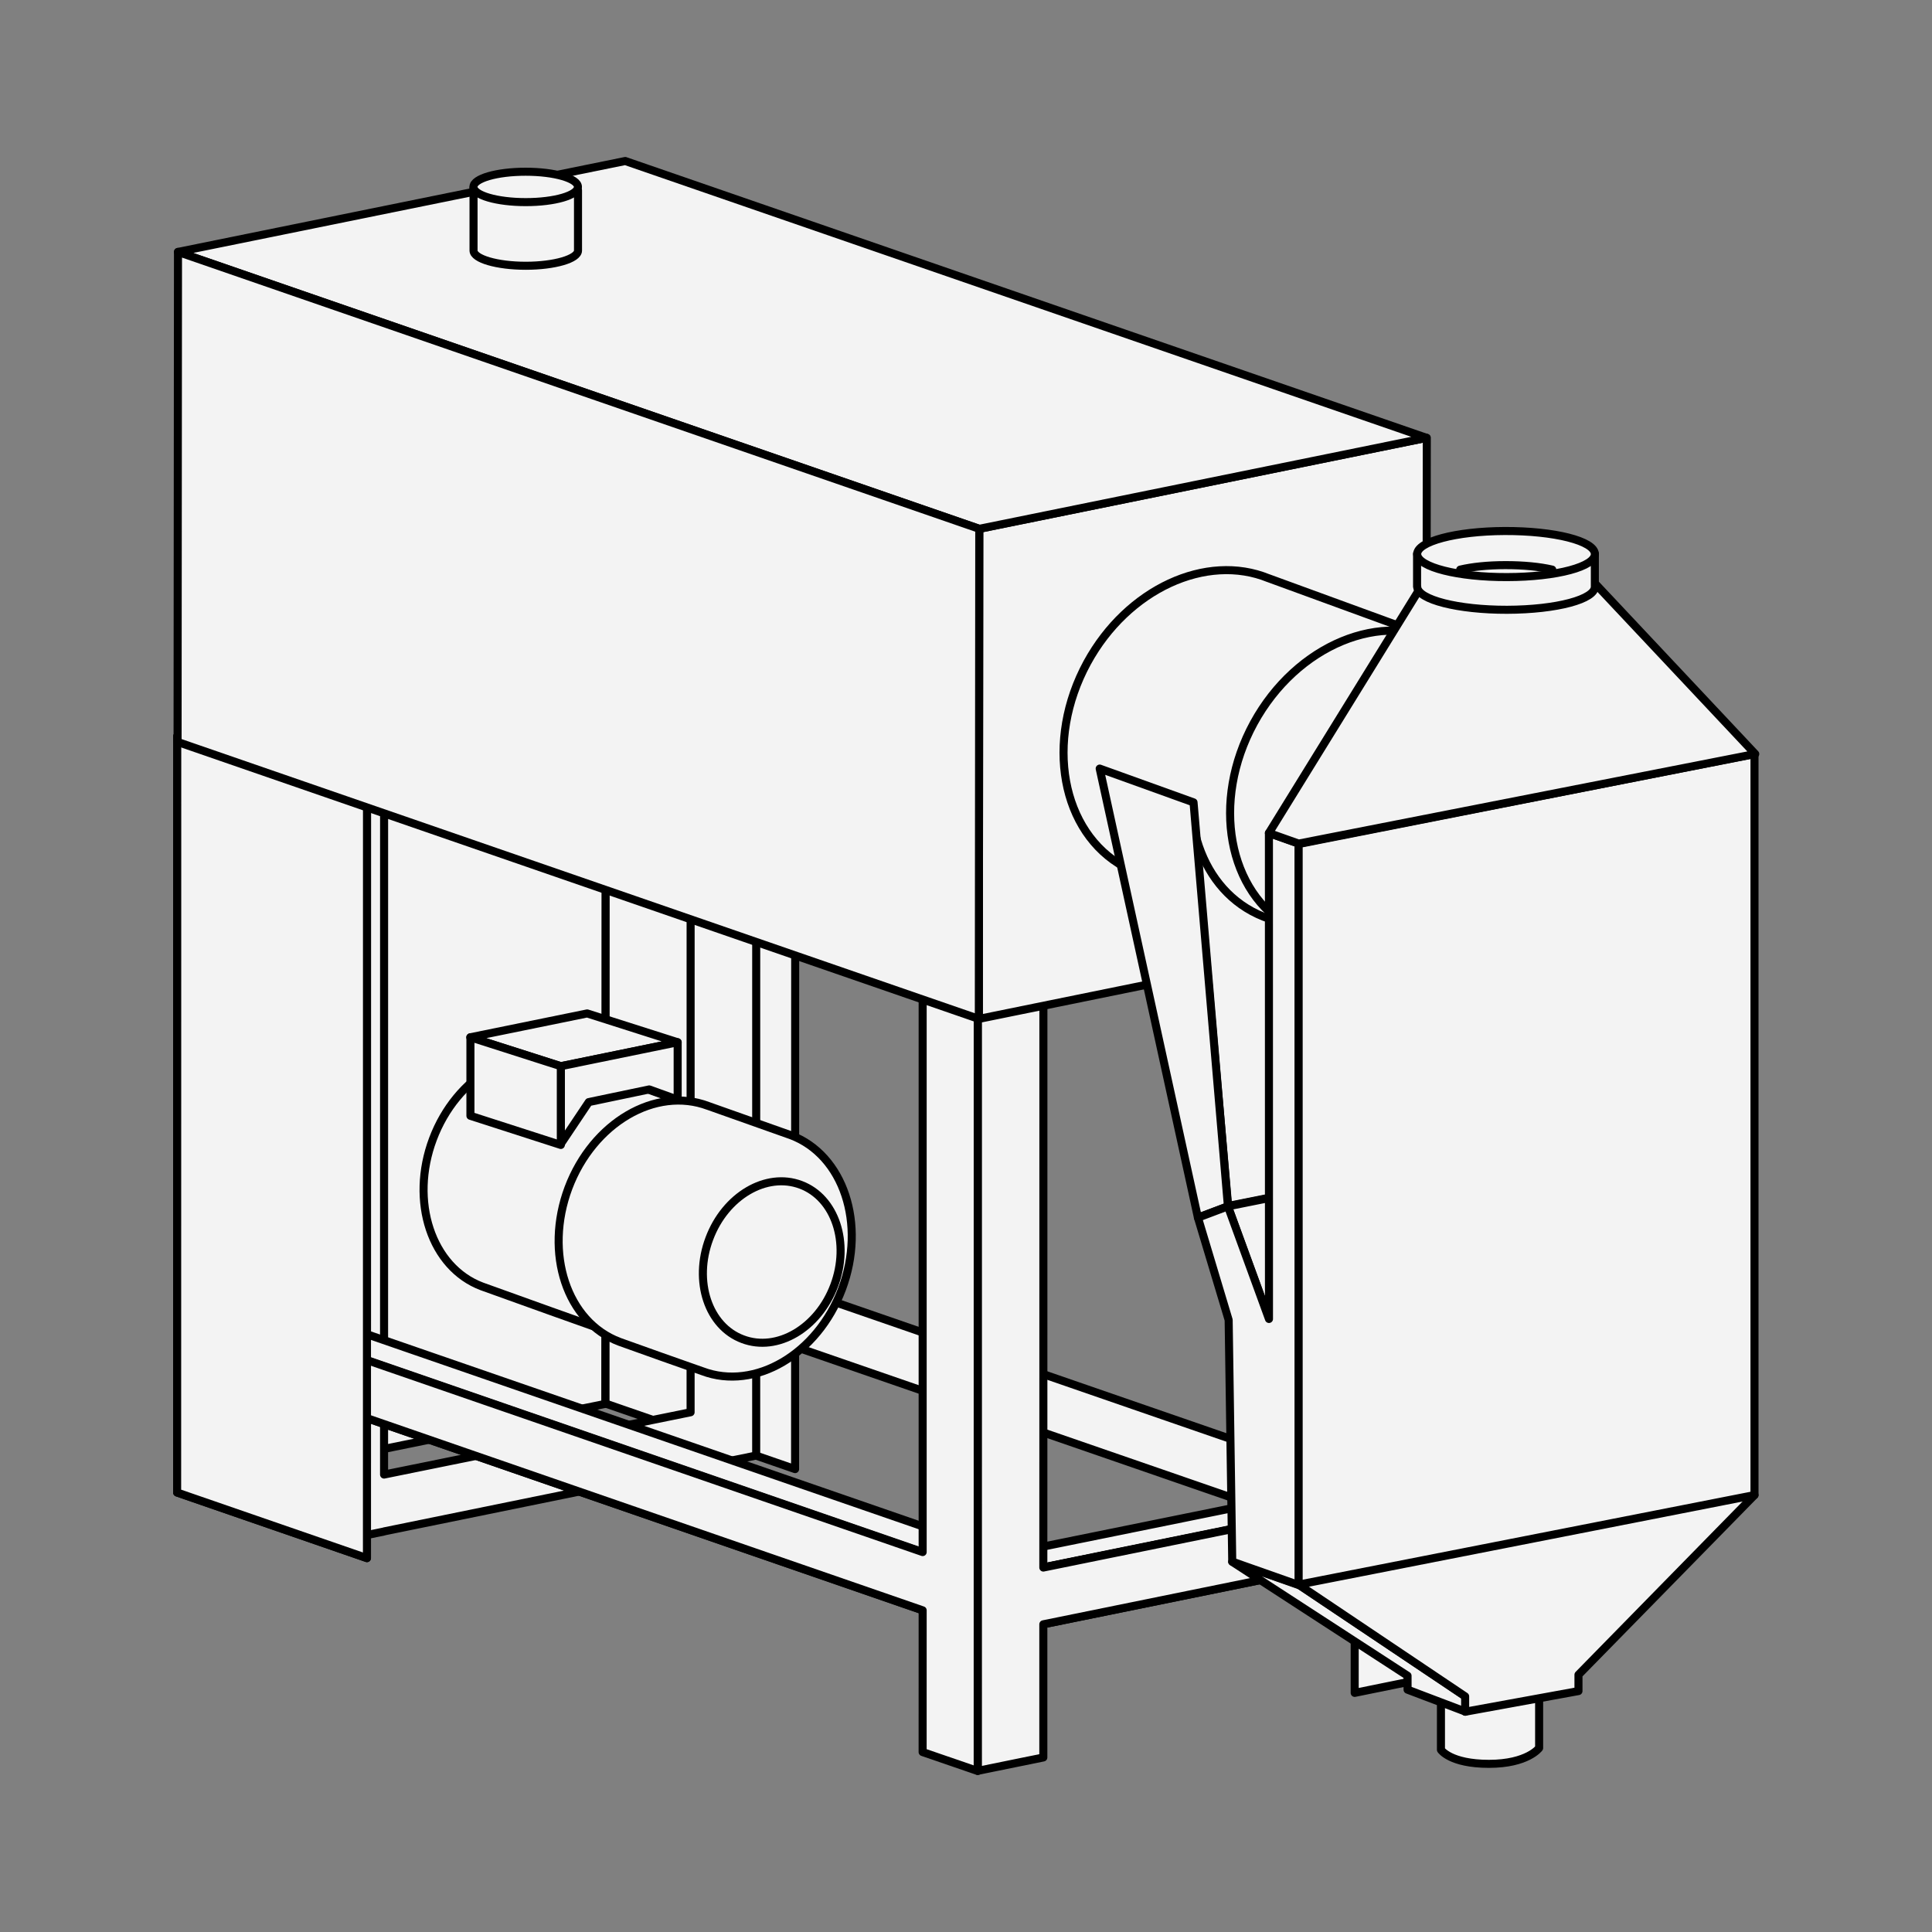 <?xml version="1.0" encoding="UTF-8" standalone="no"?><!DOCTYPE svg PUBLIC "-//W3C//DTD SVG 1.1//EN" "http://www.w3.org/Graphics/SVG/1.1/DTD/svg11.dtd"><svg width="100%" height="100%" viewBox="0 0 120 120" version="1.1" xmlns="http://www.w3.org/2000/svg" xmlns:xlink="http://www.w3.org/1999/xlink" xml:space="preserve" style="fill-rule:evenodd;clip-rule:evenodd;stroke-linecap:round;stroke-linejoin:round;stroke-miterlimit:10;"><rect x="0" y="0" width="120" height="120" fill="#808080" stroke="none"/><rect id="Stroje-a" x="-458.988" y="-910" width="1280" height="1380" style="fill:none;"/><g><g><g><rect x="-60.988" y="-30" width="242" height="200" style="fill:none;"/><g><path d="M90.695,35.38c0.745,-0.177 1.717,-0.277 2.783,-0.279c1.137,-0.004 2.164,0.098 2.935,0.279" style="fill:#F3F3F3;fill-rule:nonzero;stroke:#000;stroke-width:0.5px;"/><path d="M37.607,40.218l-0.009,46.955l11.786,4.076l0.009,-46.959l-11.786,-4.072Z" style="fill:#F3F3F3;fill-rule:nonzero;stroke:#000;stroke-width:0.5px;"/><path d="M16.839,45.547l-0.019,45.878l20.776,-4.228l0.021,-45.881l-20.778,4.231Z" style="fill:#F3F3F3;fill-rule:nonzero;stroke:#000;stroke-width:0.5px;"/><path d="M42.896,44.051l-0.002,43.667l-19.039,3.869l0.002,-43.653l-3.432,0.705l-0.006,47.194l3.436,-0.709l0,-0.006l19.037,-3.885l0,0.002l4.076,-0.83l0.002,-47.184l-4.074,0.83Z" style="fill:#F3F3F3;fill-rule:nonzero;stroke:#000;stroke-width:0.5px;"/><path d="M85.761,92.627l0,-0.029l-0.926,-0.316l0.004,-0.304l-0.537,0.114l-37.515,-12.967l-0.021,3.617l30.948,10.695l-13.65,2.771l-0.019,1.296l16.011,-3.264l5.683,1.968l0.011,-1.966l0.028,0.012l0.022,-1.62l-0.039,-0.007Z" style="fill:#F3F3F3;fill-rule:nonzero;stroke:#000;stroke-width:0.5px;"/><path d="M64.064,97.517l-0.019,3.525l20.775,-4.232l0.019,-3.521l-20.775,4.228Z" style="fill:#F3F3F3;fill-rule:nonzero;stroke:#000;stroke-width:0.5px;"/><path d="M21.108,83.898l-0.021,3.598l38.974,13.475l0.018,-3.608l-38.971,-13.465Z" style="fill:#F3F3F3;fill-rule:nonzero;stroke:#000;stroke-width:0.5px;"/><path d="M11.009,45.728l-0.007,46.976l11.79,4.074l0.003,-46.976l-11.786,-4.074Z" style="fill:#F3F3F3;fill-rule:nonzero;stroke:#000;stroke-width:0.5px;"/><path d="M21.108,82.292l-0.021,1.619l38.974,13.462l0.018,-1.61l-38.971,-13.471Z" style="fill:#F3F3F3;fill-rule:nonzero;stroke:#000;stroke-width:0.5px;"/><path d="M84.146,57.95l-0.002,29.875l-0.002,5.601l-19.339,3.937l0.002,-6.554l0.002,-28.839l-4.077,0.831l-0.001,47.189l4.074,-0.831l0,-8.271l19.339,-3.937l0,8.197l4.076,-0.829l0.004,-47.196l-4.076,0.827Z" style="fill:#F3F3F3;fill-rule:nonzero;stroke:#000;stroke-width:0.5px;"/><path d="M57.308,61.648l0,34.754l-36.201,-12.504l-0.02,3.598l36.221,12.525l-0.002,8.803l3.421,1.176l0.002,-47.178l-3.421,-1.174Z" style="fill:#F3F3F3;fill-rule:nonzero;stroke:#000;stroke-width:0.5px;"/><path d="M60.797,63.286l27.794,-5.662l0.029,-30.43l-27.796,5.652l-0.027,30.44Z" style="fill:#F3F3F3;fill-rule:nonzero;stroke:#000;stroke-width:0.5px;"/><path d="M88.603,27.194l-49.769,-17.194l-27.779,5.648l49.77,17.198l27.778,-5.652Z" style="fill:#F3F3F3;fill-rule:nonzero;stroke:#000;stroke-width:0.5px;"/><path d="M29.412,11.663l0,3.899c0,0.515 1.453,0.945 3.245,0.945c1.787,0 3.244,-0.43 3.244,-0.945l0,-3.741" style="fill:#F3F3F3;fill-rule:nonzero;stroke:#000;stroke-width:0.5px;"/><path d="M35.896,11.609c0.004,0.524 -1.452,0.947 -3.244,0.945c-1.794,0 -3.246,-0.425 -3.244,-0.949c0,-0.52 1.452,-0.941 3.244,-0.939c1.792,0 3.248,0.421 3.244,0.943" style="fill:#F3F3F3;fill-rule:nonzero;"/><path d="M35.896,11.609c0.004,0.524 -1.452,0.947 -3.244,0.945c-1.794,0 -3.246,-0.425 -3.244,-0.949c0,-0.52 1.452,-0.941 3.244,-0.939c1.792,0 3.248,0.421 3.244,0.943Z" style="fill:#F3F3F3;fill-rule:nonzero;stroke:#000;stroke-width:0.5px;"/><path d="M11.009,45.728l-0.007,46.976l11.79,4.074l0.003,-46.976l-11.786,-4.074Z" style="fill:#F3F3F3;fill-rule:nonzero;stroke:#000;stroke-width:0.5px;"/><path d="M60.797,63.286l-49.768,-17.202l0.026,-30.436l49.769,17.198l-0.027,30.44Z" style="fill:#F3F3F3;fill-rule:nonzero;stroke:#000;stroke-width:0.5px;"/><path d="M43.645,68.887c-0.208,-0.083 -8.411,-3.011 -8.45,-3.028c-3.131,-1.181 -6.847,1.014 -8.303,4.886c-1.456,3.871 -0.094,7.976 3.039,9.156c0.268,0.104 8.344,2.994 8.446,3.021c3.131,1.182 6.849,-1.003 8.307,-4.885c1.454,-3.871 0.094,-7.974 -3.039,-9.15Z" style="fill:#F3F3F3;fill-rule:nonzero;stroke:#000;stroke-width:0.5px;"/><path d="M42.091,64.736l-7.257,1.487l-5.624,-1.795l7.261,-1.482l5.62,1.79Z" style="fill:#F3F3F3;fill-rule:nonzero;stroke:#000;stroke-width:0.5px;"/><path d="M42.091,64.736l-7.257,1.487l0,4.824l1.736,-2.595l3.754,-0.786l1.767,0.637l0,-3.567Z" style="fill:#F3F3F3;fill-rule:nonzero;stroke:#000;stroke-width:0.5px;"/><path d="M29.219,64.428l5.615,1.796l0,4.891l-5.615,-1.81l0,-4.877Z" style="fill:#F3F3F3;fill-rule:nonzero;stroke:#000;stroke-width:0.5px;"/><path d="M49.122,70.51c-0.214,-0.079 -5.104,-1.803 -5.139,-1.82c-3.273,-1.228 -7.154,1.05 -8.676,5.093c-1.519,4.064 -0.1,8.334 3.174,9.56c0.278,0.109 5.035,1.792 5.144,1.825c3.268,1.235 7.151,-1.055 8.671,-5.096c1.518,-4.05 0.099,-8.334 -3.174,-9.562Z" style="fill:#F3F3F3;fill-rule:nonzero;stroke:#000;stroke-width:0.5px;"/><path d="M51.814,79.843c-0.995,2.655 -3.537,4.15 -5.68,3.338c-2.142,-0.797 -3.074,-3.596 -2.077,-6.247c0.992,-2.654 3.535,-4.149 5.679,-3.344c2.139,0.799 3.071,3.602 2.078,6.253Z" style="fill:#F3F3F3;fill-rule:nonzero;stroke:#000;stroke-width:0.5px;"/><path d="M78.788,35.913l-0.004,0c-3.85,-1.572 -8.748,0.659 -11.253,5.241c-2.656,4.878 -1.621,10.554 2.312,12.7c0.354,0.197 0.713,0.351 1.088,0.484l-0.009,0.011l10.37,3.766l7.89,-18.405l-10.394,-3.797Z" style="fill:#F3F3F3;fill-rule:nonzero;stroke:#000;stroke-width:0.5px;"/><path d="M91.307,46.475l-0.182,0.035c-0.067,1.699 -0.535,3.478 -1.453,5.161c-2.653,4.873 -7.993,7.068 -11.926,4.923c-1.805,-0.986 -2.99,-2.721 -3.499,-4.776l2.035,23.087l28.255,-5.666l-13.23,-22.764Z" style="fill:#F3F3F3;fill-rule:nonzero;stroke:#000;stroke-width:0.5px;"/><path d="M92.113,52.688c-2.652,4.875 -7.992,7.071 -11.924,4.923c-3.932,-2.143 -4.969,-7.83 -2.314,-12.699c2.655,-4.856 7.994,-7.071 11.924,-4.925c3.934,2.154 4.969,7.841 2.314,12.701Z" style="fill:#F3F3F3;fill-rule:nonzero;stroke:#000;stroke-width:0.5px;"/><path d="M68.304,47.738l6.102,27.893l1.863,-0.704l-2.137,-25.091l-5.828,-2.098Z" style="fill:#F3F3F3;fill-rule:nonzero;stroke:#000;stroke-width:0.5px;"/><path d="M107.063,76.262l-28.238,5.659l-2.557,-6.993l28.236,-5.66l2.559,6.994Z" style="fill:#F3F3F3;fill-rule:nonzero;stroke:#000;stroke-width:0.5px;"/><path d="M95.598,105.439l0,3.135c0,0 -0.716,0.982 -3.119,0.982c-2.403,0 -2.979,-0.871 -2.979,-0.871l0,-3.246l6.098,0Z" style="fill:#F3F3F3;fill-rule:nonzero;stroke:#000;stroke-width:0.5px;"/><path d="M91.029,105.366l0,0.949l-3.602,-1.366l-0.002,-0.867l-10.892,-7.077l4.129,1.419l10.367,6.942Z" style="fill:#F3F3F3;fill-rule:nonzero;stroke:#000;stroke-width:0.5px;"/><path d="M80.673,98.453l-4.136,-1.458l-0.223,-15.009l-1.908,-6.355l1.862,-0.703l2.55,6.995l-0.003,-30.182l1.846,0.656l0.012,46.056Z" style="fill:#F3F3F3;fill-rule:nonzero;stroke:#000;stroke-width:0.5px;"/><path d="M91.003,106.319l7.039,-1.284l0,-1.015l10.933,-11.158l0,-46.032l-28.313,5.592l0,46.002l10.341,6.941l0,0.954Z" style="fill:#F3F3F3;fill-rule:nonzero;stroke:#000;stroke-width:0.5px;"/><path d="M109.021,46.831l-9.978,-10.619l-10.863,0.362l-9.366,15.167l1.848,0.656l28.359,-5.566Z" style="fill:#F3F3F3;fill-rule:nonzero;stroke:#000;stroke-width:0.5px;"/><path d="M80.662,98.424l28.313,-5.562" style="fill:#F3F3F3;fill-rule:nonzero;stroke:#000;stroke-width:0.5px;"/><path d="M99.059,36.408l0,-2.013l-11.042,0l0,2.039l0.01,0c0,0.009 -0.002,0.018 -0.002,0.018c0.044,0.796 2.544,1.429 5.58,1.423c3.094,-0.009 5.496,-0.657 5.454,-1.454l0,-0.013Z" style="fill:#F3F3F3;fill-rule:nonzero;stroke:#000;stroke-width:0.5px;"/><path d="M93.605,35.844c-3.036,0.011 -5.536,-0.62 -5.58,-1.415c-0.039,-0.784 2.399,-1.436 5.432,-1.447c3.093,-0.011 5.565,0.617 5.602,1.414c0.042,0.793 -2.36,1.444 -5.454,1.448Z" style="fill:#F3F3F3;fill-rule:nonzero;stroke:#000;stroke-width:0.5px;"/><path d="M90.695,35.38c0.745,-0.177 1.717,-0.277 2.783,-0.279c1.137,-0.004 2.164,0.098 2.935,0.279" style="fill:#F3F3F3;fill-rule:nonzero;stroke:#000;stroke-width:0.5px;"/></g></g></g></g><rect x="0.012" y="0" width="120" height="120" style="fill:none;"/></svg>